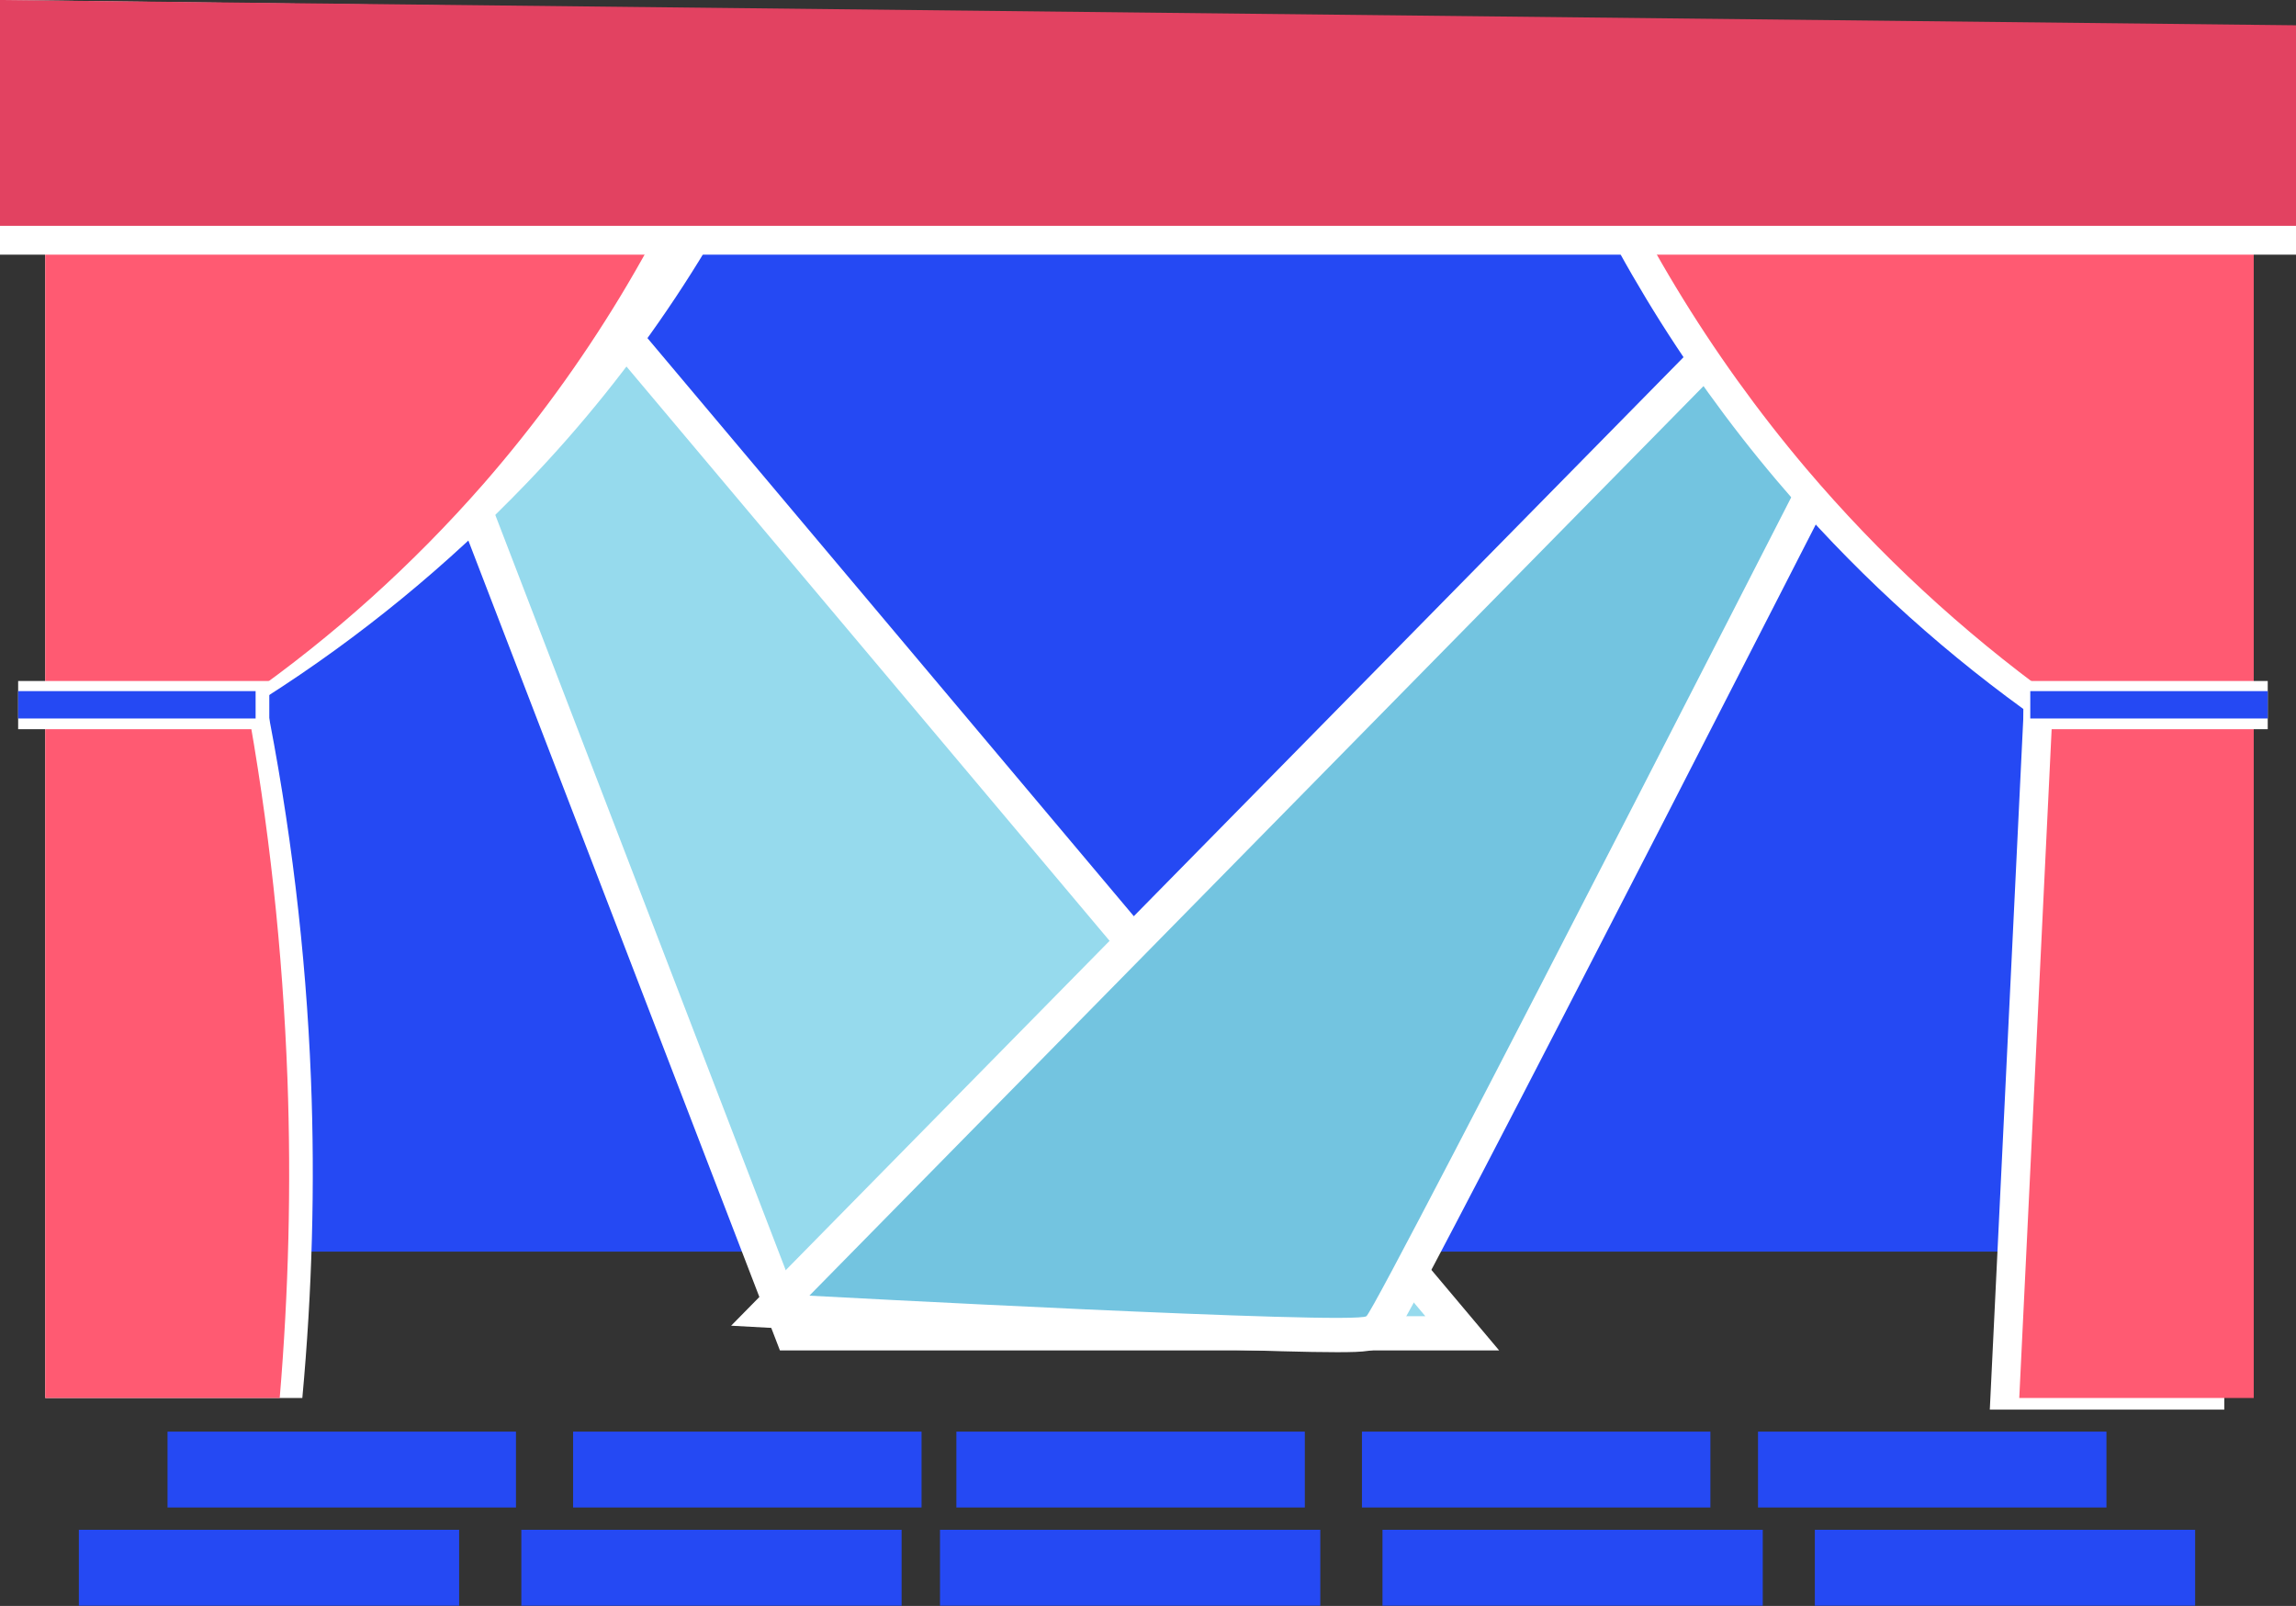 <?xml version="1.0" encoding="utf-8"?>
<!-- Generator: Adobe Illustrator 25.2.1, SVG Export Plug-In . SVG Version: 6.00 Build 0)  -->
<svg version="1.1" id="Layer_1" xmlns="http://www.w3.org/2000/svg" xmlns:xlink="http://www.w3.org/1999/xlink" x="0px" y="0px"
	 viewBox="0 0 771.6 539.8" style="enable-background:new 0 0 771.6 539.8;" xml:space="preserve">
<rect x="0" y="0" width="771.6" height="539.8" fill="#333333" stroke="none"/>
<style type="text/css">
	.st0{fill:#2549F3;}
	.st1{fill:#FFFFFF;}
	.st2{fill:#96DAED;}
	.st3{fill:#73C4E0;}
	.st4{fill:#FF5A72;}
	.st5{fill:#E24261;}
</style>
<g id="Layer_1_1_">
	<rect x="40.4" y="51.1" class="st0" width="680" height="369.6"/>
	<polygon class="st1" points="262.1,453.9 105.4,46.5 161.1,46.5 503.8,453.9 	"/>
	<polygon class="st2" points="155.7,58 479,442.4 270,442.4 122.2,58 	"/>
	<path class="st1" d="M449.3,454.5c-38.6,0-172.3-7.2-178-7.5l-25.6-1.4L614.3,70.7l37.2,24.8l-4.7,9.2c-0.4,0.9-43.9,86-87.2,170.4
		c-25.5,49.6-45.9,89.2-60.8,117.8c-29.2,56.1-29.9,56.6-32.7,58.7C462.6,454.2,458.9,454.5,449.3,454.5L449.3,454.5z"/>
	<path class="st3" d="M615.9,85.6L272,435.5c0,0,183.3,9.9,187.2,6.9s177.4-343,177.4-343L615.9,85.6z"/>
	<path class="st1" d="M15.2,36.1v433.8h86.4c3.3-35.7,4.3-71.5,2.9-107.3c-1.7-43-6.9-85.9-15.4-128.1c32-20.4,61.5-44.6,87.8-72
		c37.2-38.7,67.1-83.7,88.2-133L15.2,36.1z"/>
	<path class="st4" d="M15.2,36.1v433.8H94c3-35.7,3.9-71.5,2.6-107.3c-1.6-43-6.2-85.8-14-128.1c29.5-20.7,56.3-44.9,80-72
		c34.3-39.4,61.5-84.4,80.4-133L15.2,36.1z"/>
	<path class="st1" d="M747.5,40v433.8h-78.8l11.4-235.4c-30.6-22.2-58.5-48-83-76.9c-32.4-38.3-58.6-81.6-77.4-128.1L747.5,40z"/>
	<path class="st4" d="M757.4,36.1v433.8h-78.8L690,234.4c-30.6-22.2-58.5-48-83-76.9c-32.4-38.3-58.6-81.6-77.4-128.2L757.4,36.1z"
		/>
	<polygon class="st1" points="0,0 0,85.6 771.6,85.6 771.6,9.6 	"/>
	<polygon class="st5" points="0,0 0,75.9 771.6,75.9 771.6,8.5 	"/>
	<rect x="56.3" y="481.2" class="st0" width="117.1" height="25.5"/>
	<rect x="192.6" y="481.2" class="st0" width="117.1" height="25.5"/>
	<rect x="321.4" y="481.2" class="st0" width="117.1" height="25.5"/>
	<rect x="457.7" y="481.2" class="st0" width="117.1" height="25.5"/>
	<rect x="590.8" y="481.2" class="st0" width="117.1" height="25.5"/>
	<rect x="26.5" y="514.2" class="st0" width="127.8" height="25.5"/>
	<rect x="175.2" y="514.2" class="st0" width="127.8" height="25.5"/>
	<rect x="315.9" y="514.2" class="st0" width="127.8" height="25.5"/>
	<rect x="464.6" y="514.2" class="st0" width="127.8" height="25.5"/>
	<rect x="609.9" y="514.2" class="st0" width="127.8" height="25.5"/>
	<rect x="6.1" y="228.9" class="st1" width="84.4" height="16.2"/>
	<rect x="680" y="228.9" class="st1" width="82.1" height="16.2"/>
	<rect x="682.3" y="232.3" class="st0" width="79.8" height="9.2"/>
	<rect x="6.1" y="232.3" class="st0" width="79.8" height="9.2"/>
</g>
</svg>
